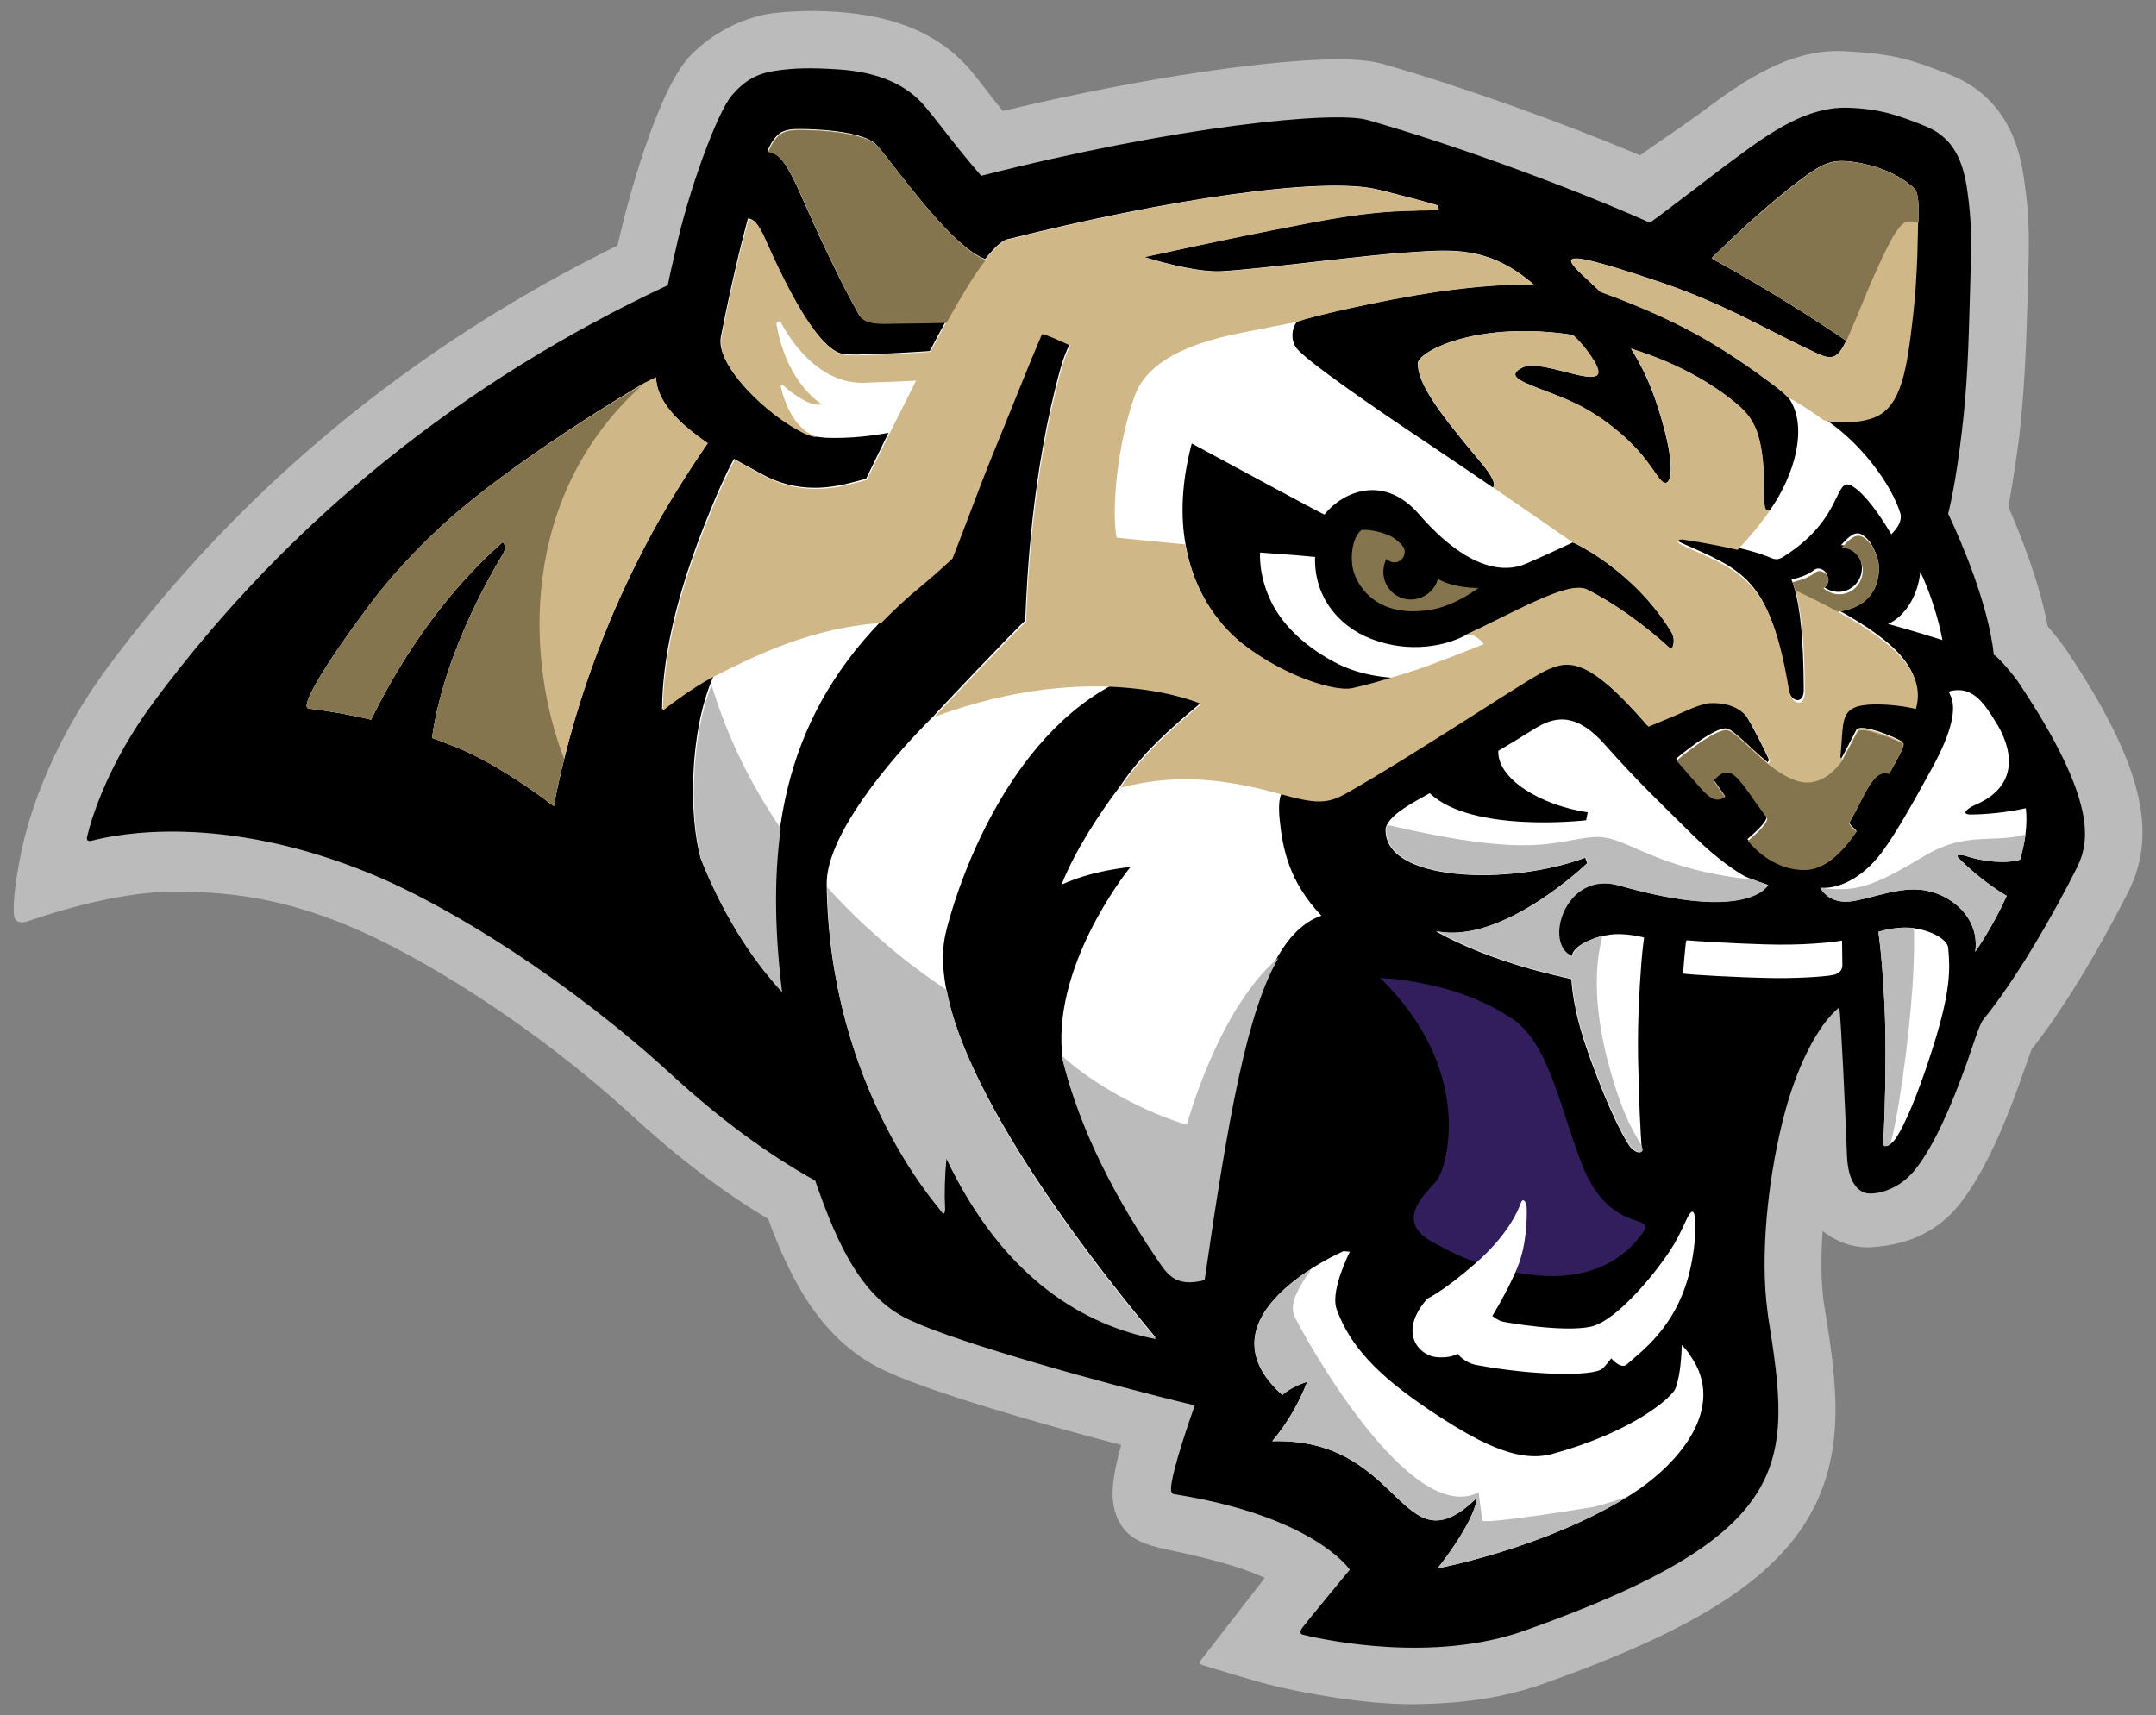 <?xml version="1.0" encoding="utf-8"?>
<!-- Generator: Adobe Illustrator 26.3.1, SVG Export Plug-In . SVG Version: 6.00 Build 0)  -->
<svg version="1.1" id="_x32_c" xmlns="http://www.w3.org/2000/svg" xmlns:xlink="http://www.w3.org/1999/xlink" x="0px" y="0px"
	 viewBox="0 0 788.4 627.4" style="enable-background:new 0 0 788.4 627.4;" xml:space="preserve">
<rect x="0" y="0" width="788.4" height="627.4" fill="#808080" stroke="none"/>
<style type="text/css">
	.st0{fill:#BBBBBB;}
	.st1{fill:#321E5D;}
	.st2{fill:#FFFFFF;}
	.st3{fill:#D0B787;}
	.st4{fill:#85754E;}
</style>
<g>
	<path class="st0" d="M295.3,4c-0.1,0-10.3,0.2-15.6,1.3c-10.6,2.3-20,7.6-27.3,15.1c-12.3,12.8-23.4,55.3-25.9,66.5
		c-0.2,1-0.5,1.9-0.7,2.9c-75.2,37-137.8,88.8-186.3,154.1C16.7,274.8,9.4,302.5,7.3,314c-2,10.5-2.5,16.3-2.2,20.8
		c0.1,2,2,3.1,4.8,2.2c4.9-1.6,31.1-10.9,54-10.9c22.6,0,40.9,3.3,63,12.3c25.4,10.4,67.5,35.9,104.2,69.6
		c16.9,15.5,33.2,27.9,49.8,37.8c8.3,22.6,20,45.8,44.4,56.3c16.1,7.3,54.1,18.4,84.7,26.4c-4.1,14.7-4.2,22.3-0.2,29
		c3.3,5.5,9,7.5,16.3,9.1c7.5,1.6,24.9,5.1,36.4,10.5c0,0-19.5,25.1-23.2,29.9c-0.8,1-0.6,1.7,0.4,2c4.6,1.4,18.3,5.6,23.9,7
		c10.7,2.8,35.1,7.5,53.5,7.3c18.4-0.2,33.1-2.5,47-7.4c53.5-18.9,82.3-36.7,96.4-59.5c15.3-24.8,10.9-52,6.7-78.3
		c-0.1-0.6-0.2-1.2-0.3-1.8c-1-7.3-1.1-16.4-0.4-26.1c4.9,4,10.8,6,16.5,6c0.6,0,1.3,0,1.9-0.1c5.8-0.5,21.1-1.7,32.3-16.5
		c7.4-9.7,14.3-23.8,21.7-44.5c0.8-2.4,1.6-4.6,2.3-6.5c0.6-1.6,1.2-3.6,1.7-4.8c16.2-20.4,31.2-49.4,35.5-57.9
		c10.9-21.8,4.5-47.1-22.2-87.3c-1.2-1.8-3.9-5.6-7.4-9.5c-3.1-16.4-9.8-33.2-14.4-43.8c1-5.1,2.3-13.1,3.9-24.8
		c2.1-18.9,2.5-31.2,3.2-53.2c0.6-19.9,0.7-27.4-1.2-40.7c-1.1-7.6-3.8-30.3-27.8-39.5c-13.3-5.1-19.3-7.5-38.7-8.4
		c-19.7-0.8-36.7,11.3-50.2,21.3l-1.5,1.1c-5.5,4.1-18.7,13-22.4,15.7c-28.1-11.9-64.7-25-93.6-33.3c-4.2-1.2-9.5-1.8-16.8-1.8
		c-22.6,0-68.4,5.9-122.6,18.9c-2.2-2.7-4.1-5.1-5.2-6.6c-2.6-3.4-4.9-6.3-7-8.8C338,6.2,312.9,4,295.3,4L295.3,4z"/>
	<path d="M738.6,250.3c-2-3.1-7.8-10-9.5-10.8c-2-18.6-12-41.7-16.7-51.6c0.5-2.2,2.7-10.6,5-30c2-16.9,2.4-29.6,3-51.1
		c0.6-19.6,0.6-25.7-1-37.1c-1.5-10.6-4.9-19.3-15.2-23.5c-9.9-4-16.6-6.4-28.5-6.8c-14.9-0.4-28.1,8.8-41.4,18.7
		c-9.4,6.9-30.6,23.5-31.1,23.3C577.8,70,535.1,53.9,500.1,43.9c-12.1-3.5-69.9,2.2-141.3,20.4c-5.5-6.3-11.4-13.8-14-17.2
		c-2.5-3.2-4.7-6-6.5-8.1c-6.5-7.8-16.7-12.6-31.5-13.6c-10.4-0.7-16.4-0.5-22.6,0.4c-7.6,1-11.9,3.7-16.6,9.1
		c-5.2,6-15.9,34.8-20.6,56.8c-1,4.3-2,8.5-2.8,12.6c-74.2,34.8-138.2,85.4-187.8,152.2c-16.9,22.7-22.9,42.7-24.5,49.3
		c-0.4,1.5,0.2,2,1.6,1.7c9.1-2.4,47.2-10.3,101.4,11.8c29.8,12.1,73.9,40,110.5,73.6c18.4,16.9,35.8,29.5,52.7,38.9
		c8.2,23.7,17.3,43.7,35.7,51.5c17.2,7.9,68.8,22.5,103.1,30.7c-4.8,13.7-8.6,26-8.7,30.6c0,1.1,0.4,1.8,1.2,1.9
		c51.3,8.1,64.2,27.6,64.2,27.6s-16.1,19.5-17.2,21c-1.1,1.5-1.2,2.5,0.1,2.8c9.1,2.2,47.6,10.2,80.7-1.4
		c100.3-35.5,97.9-61.6,89.4-114.7c-0.1-0.8-0.2-1.6-0.3-2.4c-2.6-19.6-0.1-46.4,5.5-69.1c0.1-0.3,0.1-0.6,0.2-0.9
		c0-0.1,0.1-0.2,0.1-0.3c4.8-19,12.6-34.2,20.5-40.7c0.7,5.8,2.1,35.8,2.8,54.4c0.4,9.2,3.7,12.6,6.7,13.5c3.4,0.9,12.4-0.8,18.6-9
		c6.4-8.3,12.5-21.7,18.6-38.8c2.9-8.2,4.5-13.9,6.1-15.8c12.1-14.9,25.6-38.4,34.3-55.8C763.9,308,767.1,293.2,738.6,250.3z"/>
	<g>
		<path class="st1" d="M562.7,466.5c13.4,1.1,27.7-1.9,37.5-14.9c6.7-8.8-11.4,1.2-21.9-26.2c-8.3-21.6-12-44.1-25.6-53
			c-8.1-5.3-17.3-9.2-26.6-11.4c-9.8-2.4-16.2-3.1-21.4-3.3c31.7,30.9,26.2,63.3,21.4,73c-1.7,3.5-17.9,14.8-2.6,23.4
			c2.6,1.4,6.5,3.5,10.2,5.2C537.8,461.1,549.3,465.4,562.7,466.5z"/>
	</g>
	<g>
		<path class="st2" d="M615,491.9c-0.2,6.6-0.9,12.1-2.3,15.9c-0.9,2.7-14.5,15.6-45.2,24c-12.9,3.5-28-4.8-45.7-16.7
			c-17.7-12-28-22.5-33-36.2c-1.9-5.2,1.7-14.6,4.8-21.1c-1.4-0.1-2.3-0.2-2.3-0.2s-54.7,23.7-22.4,52.6c0,0,3.2-3.1,9.1-4.8
			c-2.9,7.4-7,14.9-12.8,21.7c48.3-1.4,46.7,48,74.8,20.8c0,0.5-0.2,1.4-0.4,2.3c-2.6,9.4-13.9,23.4-13.9,23.4s39-7.3,69.8-26.4
			c18-11.1,36.3-32.1,22.6-51.4C617.2,494.3,616.1,493.1,615,491.9z"/>
		<path class="st2" d="M558.2,440.9c-0.2-1.3-1.4-3.2-2.2-0.6c-0.9,2.6-4.8,11.6-16.5,21.8c-11.7,10.2-17.6,12.9-17.6,12.9
			c-10.9,12.5-2.8,20.6,2.9,21.3c5.6,0.7,8.2-1.2,8.2-1.2s2.3,3.2,6.7,4.1c21.3,4,42.9,4.2,46.2,1.4c1.5-1.3,3.3-3.8,3.3-3.8
			s3.5,4.2,5.7,2.2c5.8-5.1,17.4-13.5,22.5-32.1c3.1-11.5,3.1-23.3,1.6-23.7c-1.5-0.3-3.1,5.5-6.8,11.8c-5.2,8.8-20.6,28-30.4,30.2
			c-9.8,2.2-31.1-1.5-32.6-1.9c-1.5-0.4-3.5-2-3.5-2s7.8-12.7,10.3-20.9C558.6,452.2,558.4,442.2,558.2,440.9z"/>
		<path class="st2" d="M690.4,228.2c8.7,2.4,12.8,3.7,19.9,5.9c-1.4-7.6-4.4-17.3-8.1-25C701.4,218.1,696.4,225.6,690.4,228.2z"/>
		<path class="st2" d="M718.3,312.9c6.8,2.3,15.4,3.1,20.4,1.5c1.8-6.3,2.8-12.8,2.1-18.8c-6.5,1.5-14.7,2.3-20.1,2.3
			c-4.1,0-0.9-2.4,1.3-3.4c15.2-6.3,14.8-18.4,8.5-29.3c0,0,0-0.1-0.1-0.1c-4.8-8.1-8.8-13.5-15.8-12.6c-6.4,0.9,7.2,0.3-7.8,27.9
			c-8.5,15.6-15.4,27.6-20.3,33.4c-7.5,8.8-14.9,10.5-17.6,10.8c-1.6,0.2-3.1,0.1-3.2,0.1c0,0,0,0,0,0.1c1.1,1.9,4.4,6.1,12.3,4.7
			c10.1-1.9,19.8-6.4,29.7-2.9c8.3,2.9,16.1,10.5,14.6,21.5c0.9-1.3,6.6-9.6,11.5-20.4c-7.7-4.5-14.3-10.6-17.6-13.8
			C714.8,312.5,717.2,312.6,718.3,312.9z"/>
		<path class="st2" d="M673.6,344c-4.5,0.8-14.9,1.8-28,1.4c-11.3-0.3-25.8-1.2-28.7-1.5c-0.4,0-0.4,0.9-0.5,1.5
			c-0.1,1.1-1.1,10.7-0.8,10.7c2.4,0.4,19.9,1.4,31.5,1.6c9.3,0.2,19.5-0.4,23.2-1.1c3.2-0.7,3.5-2.8,3.4-3.9
			C673.7,351.7,673.6,344,673.6,344z"/>
		<path class="st2" d="M699.9,339.5c-6.6-0.9-13,1.3-13,1.3s2.6,18.1,2.6,43.5c0,18.4-0.6,30.8-0.9,33.8c-0.1,1.1,1.4,1.9,3.9-0.8
			c1.8-1.9,7.2-11.5,14.7-35.4c6-19.4,6-27.1,5.2-35.3C712.1,343.7,706.5,340.4,699.9,339.5z"/>
		<path class="st2" d="M239.9,138c-1.6,0.8-3.4,1.6-5.3,2.7c-1.9,1.1-47.9,28.2-73.8,52.3c-9.3,8.7-18.1,18.1-25.7,28.3
			c-18.4,24.6-25.2,37.4-22.3,37.8c0.1,0,0.2,0,0.4,0.1c6.9,0.8,14.4,2.1,22.5,4c9.2-18.8,24.7-44.3,48.1-64.9c0,0,1.9,1.2,0.1,4.4
			c-1.4,2.4-21.3,34.2-25.9,67.2c2.9,1,5.8,2.2,8.9,3.4c11,4.5,23,12,35.6,21.5c1.1-5.9,2.4-11.7,3.8-17.2c9.4-38,23.3-66.3,32.3-83
			c2.5-4.6,10.3-18.2,20.2-32.5C248.3,154.9,240.1,146.8,239.9,138z"/>
	</g>
	<path class="st2" d="M591.9,323.8c47.9,13.7,54.5-0.2,54.5-0.2s-6.7-2.2-8.7-3.3c-2-1.1-9.4-5.7-18.2-14.4
		c-12.4-12.3-20.9-20.3-32.5-33.4c-11.3-12.9-19.4-10-26.1-5.8c-5.6,3.5-9.6,5.9-13,7.9c-0.5,10.1,15.2,19.9,32.7,22.5l-0.6,2.9
		c0,0-41.6,4.9-57.2-9.9c-6.6,3.7-14.6,7.8-16.1,12.7c0,0,0,0.1,0,0.1c-1.2,19.7,45.2,21.2,73,10.8l0.7,2c0,0-31.1,30-55.4,24.9
		c20.9,11.7,45.9,16.6,49.6,17.5c0,0,0,0,0,0c0.4,5.9,1.8,14.8,6.1,26.8c8.4,23.7,14.5,33.7,15.7,34.9c0.9,0.9,2,1.7,3,1.7
		c1,0,1-0.9,1-1c-0.2-1.7-0.6-8.9-0.8-13.4c-0.2-4.5-0.5-15.9-0.6-20.5c-0.2-14.3,0.6-26.4,1.2-34.2c0.3-4.4,1-9.5,1-9.5
		s-3.5-1-7.9-1.2c-3.5-0.2-5.6,0.3-7.6,0.7c-2,0.4-5.3,1.8-6.9,2.7c-3.5,2-3.9,4-3.9,4.2c0,0,0,0.2-0.1,0.5
		C564,345.7,572,318.1,591.9,323.8z"/>
	<path class="st2" d="M701.5,80.7c0-0.3,0-0.6,0-0.9c0-0.2,0-0.4,0-0.6c0-0.4,0-0.9,0-1.4c0,0,0,0,0-0.1c0.1-3.1-0.1-6.8-1.2-8.4
		c-0.1-0.2-0.2-0.4-0.4-0.5c-0.4-0.4-0.8-0.7-1.3-1.1c-0.5-0.4-1-0.8-1.5-1.2c0,0,0,0,0,0c-3.4-2.4-8.5-5.1-15.6-6.6
		c-0.7-0.2-1.3-0.3-1.9-0.4c-9.6-1.6-12.4-0.6-23.8,8.2c-1.5,1.2-3,2.4-4.6,3.7c-7.9,6.5-16.4,14.2-24.7,22.4
		c-0.2,0.2-0.4,0.4-0.6,0.7c21.2,11.6,39.4,23.4,49.2,30.1l0,0c-3,6.3-5,7.3-10.7,4.6c-10.3-4.8-14.9-7.4-27-13.4
		c-12.6-6.1-21.9-9.9-33.2-13.6c-42.2-14.1-30.4-6.5-19,4.5c2.7,1,17.9,6.4,31.7,13.7c13.5,7,25.5,15.8,31.1,20
		c3.1,2.3,4.7,3.7,6.1,5.2c0,0,0,0.1,0.1,0.1c7.2,10.5,1.9,28.3-6.9,40.8c-0.3,0.1-0.6,0.2-0.8,0.2c-2.2,0.3-1.1-6.7-1.7-15.5
		c-0.8-11.7-3.3-17-7-20.9c-0.5-0.5-1-1-1.5-1.5c-7.8-6.8-20.4-15.2-39.9-21.3c3.8,6,6.9,12.6,9.2,19.5c7.3,22,5.8,29.8,3.3,29.6
		c-2.8-0.2-4.9-8.6-17.2-18.8c-10.9-9.1-19-11.9-27.9-15.3c-8.9-3.4-12.6-5.2-7.3-8c7.9-4.1,34.8,11.3,26.3-2.6
		c-2.4-3.9-5.1-7.1-7.7-9.4c-34-5.2-55.2,5.4-56.6,10c-0.6,8.1,9.8,20.8,22.8,36.4c4.5,5.3,5.7,8.2,4.6,9.4
		c-8.7-6-17.7-12-23.9-16.2c-19.1-12.7-44.6-30.3-48-34.9c-2.3-3.2-1.4-7.8,0.4-9.6c4.4-1.8,30.8-7.9,50.9-10.9
		c15.4-2.2,26.8-2.8,35.5-2.7c-16.7-14.4-30.4-12.7-45.8-11.7c-16.2,1-53.8,6.1-68.5,6.9c-10.2,0.5-28.1-5.2-28.1-5.2
		s29.2-6.4,45.6-9.6c13.3-2.5,28.8-6.1,45.5-7.1c5.4-0.3,11.9-0.4,16.6-0.5c0-0.3,0-1.5-0.7-1.8c-6.4-1.9-14.8-4-21.1-5.6
		c-20.4-5.2-78.9,3.8-135.4,18c-0.1,0-0.4,0.1-0.6,0.1c-2.2,0.7-4.9,3.3-8,7.2c0,0,0,0,0,0c0,0,0,0-0.1,0
		c-12.3-4.3-32-32.8-39.5-41.5c-4.9-5.7-24.8-6.1-29.5-6c-3.8,0.1-6.1,0.9-8.1,3.6c-1.7,2.3-2.4,4.4-2.4,4.4
		c2.9,0.9,5.5,0.9,12.1,16c5.9,13.4,14.2,31.4,21.3,43.9c2.1,3.7,9.4,2.9,13.1,2.9c4.3,0,13-0.2,18.6-0.3c0,0,0-0.1,0-0.1
		c-2,3.6-3.9,7.2-5.8,10.8c-4,0.3-15.8,1-23.3,1.2c-5.3,0.2-8.4,0.1-10-0.6c-5-2.1-13.4-10.9-26.8-41.3c-2.8-6.4-4.5-7.6-6.4-7.8
		c-2.8,10.4-6.3,24.9-9.9,43.4c-2,10.2,16.9,28.6,30.4,35c0.7,0.3,1.9,0.8,2.7,1s1.7,0.4,2.4,0.5c0.7,0.1,1.8,0.2,2.6,0.3
		c9.2,0.4,17.9-0.8,23.2-1.8c-2.9,6-5.7,11.6-8.2,16.8c-1.6,0.4-3.3,0.9-4.9,1.3c-4.8,1.3-9.5,2-13.9,2c-6.9,0-13.4-1.7-19.3-5
		c-0.5-0.3-7.5-4-10.2-5.6c-3.5,6.5-6.4,13.4-8.7,19c-13.2,32-17.5,55.1-17.6,72.7c0.2-0.1,9.8-7.9,18.8-12.5l0.1,0.1
		c-9.2,20.7-9,51.8-4.8,66.8c7.5,18.9,17.7,35.6,29.5,48.4c-6.6-54.1,0.6-97.9,36.3-134.9c4.5-4.6,9.4-9.2,14.8-13.6
		c2.8-2.3,6.8-5.8,11.2-9.9c4.7-11.9,9.9-26.2,14-36.3c8.7-21.2,14.4-35.8,18.4-45c0.1-0.3,0.3-0.5,0.4-0.8c2,0.4,6,2.2,10.3,4.2
		c-1.2,2.4-2.3,5.2-3.2,8.4c-10.7,38.4-12.4,77.8-13,92.6c-3.3,2.8-33.7,34.9-33.3,34.7c0,0,0,0,0,0c-17.8,17.6-39.6,44.6-39.3,61.8
		c1,74.1,40.7,117.2,41.8,119.1c1.1,1.9,1.3-0.7,1.3-0.7c-0.3-6.1-0.1-12.5,0.5-18.7c21.1,44.4,50.9,61,76.7,66
		c-30.5-36.6-85.3-108.9-76.9-147.4c2.7-12.1,19.4-68.5,60.3-90.9c21,0.9,33,6.3,33,6.3s-14.1,11.5-21.4,20c-6.1,7-7.6,9.9-8.2,10.6
		c0,0,0,0,0,0c-6.8,9-16,22.6-21.2,35.7c0,0,0,0.1,0.1,0c6.4-2.9,14.5-5.2,24.9-6.4c0.1,0,0.2,0,0.1,0.1
		c-2.1,2.6-29.1,37.1-24.7,70.3c5.3,20.9,15.6,44.6,34.1,71.8c3.8,5.5,6.6,11,17.7,8.1c12-83.1,20.6-124.6,42.8-132.5
		c-11.7-12.3-14.2-24.2-15.3-35.6c-0.4-4.5-0.1-7.8,0.8-9.1c12.5,3.4,16.5,3.3,23.7-0.8c27-15.4,66.1-41.8,72.6-44.7
		c8.1-3.7,15.1-5.2,37.4,20.6c1.9-0.8,5.4-2.2,9.4-3.9c2.2-0.9,9.4-4.5,13-4.7c4.7-0.3,11.3,0.9,14.4,6.2c2.6,4.5,6.3,11.8,7.5,14.6
		c0.2,0.5,0,0.9-0.3,1.3c-4-3.2-7.2-6.5-8.4-7.5c-2.3-2-4.6-4.2-6.3-4.8c-4.3-1.3-18.8,11-18.8,11s9.4,10.9,10.2,11.6
		c0.8,0.6,3.8,4.4,7.4,1.7l-4.2-6c6.9-7.4,9.2-0.3,19.5,13.5c1.1,1.5-3.3,5.6-6.8,8.6c3.1,3.7,10.5,10.8,20.9,10.6
		c7.4-0.1,13.6-6.6,18.7-14c-1.2-1.1-3-2.5-2.5-3.4c5.5-9.8,8.7-19.7,14.4-17.7c3.5-6.2,6-10.6,5-11.2c-3.3-2-14-6.2-16.3-4.6
		c-0.2,0.1-0.3,0.2-0.4,0.4c-0.8,1.5-4.8,9.3-5.5,10.5c-0.4-0.3-0.8-0.7-0.7-1.2c0.4-3.6,0.5-7.1,0.8-9.9c0.4-4.2,1.4-6.7,4.6-8
		c2.8-1.2,9.4-1.5,17.6-0.3c1.3,0.2,2.9,0.5,4.6,0.9c3.7-13.2-6.2-24-28.6-36.2c13.5-1.6,15.3-11.5,15.1-16.5
		c-0.1-2.4-1.1-5.1-2.6-7.6c-0.9-1.3-2-2.4-3.1-3.1c-2.7-1.6-4.9,0.7-7.8,3.8c2-0.1,4.4,1.1,5.8,3c3,3.8,2.3,9.2-1.4,12.2
		c-3.4,2.7-8.1,2.4-11.2-0.4c0.2-0.1,0.4-0.2,0.6-0.4c1.4-1.1,1.7-3.2,0.5-4.6c-1-1.2-2.8-1.7-4-0.8c-1.7,1.3-3.7,2.4-8.4,3.6
		c0.4,0.9,0.7,1.8,1,2.9c2.2,7.2,3.4,18.8,3.5,37.5c0,5.4-4.9,4.6-5.8-0.8c-6.7-40.8-16.9-43.1-39.5-53.3c-1.9-0.9-1.2-2.2,1.1-1.8
		c8.5,1.3,14.8,2.6,19.6,3.7c8.2,1.9,11.5,3.4,12.5,3.8c1.8,0.8,2.9,0.7,4.7-0.4c24.3-15.3,17.5-32.5,27.2-24.3
		c4.7,4,9.6,11.7,12.2,16.1c4.3-4.2,3.5-7,3.3-7.7c-3.2-10.3-13.3-23.9-24.5-32.2c-0.8-0.6-1.5-1.1-2.2-1.6
		c-0.6-0.4-1.1-0.8-1.6-1.1c0,0,0,0,0,0c3.8,1.2,13.4,1.3,19-1.2c9.4-4.2,11.4-17.1,13.7-37.2c1.8-16.3,1.7-31.3,1.8-33.6v0
		C701.5,81.3,701.5,81,701.5,80.7L701.5,80.7z M610.9,237.3c-9.6-8.9-21.9-17.5-30.7-21.7c-6.8-3.2-26.8,8.7-44.6,16.9
		c0,0-0.1,0.1-0.1,0.1c0,0,0,0-0.1,0c-6.6,3.4-19.6,6.6-33.9,1.1c-13-5-21.1-16.5-20.6-30c-6.7-0.7-20.1-1.6-20.1-1.6
		s-0.8,8.4,4.3,18.5c4.5,8.9,13.4,16.8,24.1,22.2c9.4,4.7,19.3,5,20,5.1c-4.4,1.4-9.3,2.8-14.7,4c-6.1,1.3-24.1-4.1-39.3-15.7
		c-8-6.1-18.3-18-21.6-36.7c0-0.1-0.1-0.4-0.1-0.5c-1.8-10.2-1.5-22.4,2.3-36.8c15.7,8.5,47,25.4,48.5,26
		c6.9-8.6,21.9-14.8,34.6-0.1c17.6,20.2,31,21.7,39.3,18c8.3-3.6,16.9-7.7,16.9-7.7s0,0,0,0c0.1,0,1.5,0.6,3.8,1.9
		c7,3.9,21.9,13.9,32.2,30.7C613.1,234.2,611.6,238,610.9,237.3z"/>
	<g>
		<path class="st3" d="M239.9,138c-1.6,0.8-3.4,1.6-5.3,2.7c-1.9,1.1-47.9,28.2-73.8,52.3c-9.3,8.7-18.1,18.1-25.7,28.3
			c-18.4,24.6-25.2,37.4-22.3,37.8c0.1,0,0.2,0,0.4,0.1c6.9,0.8,14.4,2.1,22.5,4c9.2-18.8,24.7-44.3,48.1-64.9c0,0,1.9,1.2,0.1,4.4
			c-1.4,2.4-21.3,34.2-25.9,67.2c2.9,1,5.8,2.2,8.9,3.4c11,4.5,23,12,35.6,21.5c1.1-5.9,2.4-11.7,3.8-17.2c9.4-38,23.3-66.3,32.3-83
			c2.5-4.6,10.3-18.2,20.2-32.5C248.3,154.9,240.1,146.8,239.9,138z"/>
		<path class="st3" d="M672,223.7c13.5-1.6,15.3-11.5,15.1-16.5c-0.1-2.4-1.1-5.1-2.6-7.6c-0.9-1.3-2-2.4-3.1-3.1
			c-2.7-1.6-4.9,0.7-7.8,3.8c2-0.1,4.4,1.1,5.8,3c3,3.8,2.3,9.2-1.4,12.2c-3.4,2.7-8.1,2.4-11.2-0.4c0.2-0.1,0.4-0.2,0.6-0.4
			c1.4-1.1,1.7-3.2,0.5-4.6c-1-1.2-2.8-1.7-4-0.8c-1.7,1.3-3.7,2.4-8.4,3.6c0.4,0.9,0.7,1.8,1,2.9c2.2,7.2,3.4,18.8,3.5,37.5
			c0,5.4-4.9,4.6-5.8-0.8c-6.7-40.8-16.9-43.1-39.5-53.3c-1.9-0.9-1.2-2.2,1.1-1.8c8.5,1.3,14.8,2.6,19.6,3.7
			c2.8-2.9,7.5-8.2,12-14.6c-0.3,0.1-0.6,0.2-0.8,0.2c-2.2,0.3-1.1-6.7-1.7-15.5c-0.8-11.7-3.3-17-7-20.9c-0.5-0.5-1-1-1.5-1.5
			c-7.8-6.8-20.4-15.2-39.9-21.3c3.8,6,6.9,12.6,9.2,19.5c7.3,22,5.8,29.8,3.3,29.6c-2.8-0.2-4.9-8.6-17.2-18.8
			c-10.9-9.1-19-11.9-27.9-15.3c-8.9-3.4-12.6-5.2-7.3-8c7.9-4.1,34.8,11.3,26.3-2.6c-2.4-3.9-5.1-7.1-7.7-9.4
			c-34-5.2-55.2,5.4-56.6,10c-0.6,8.1,9.8,20.8,22.8,36.4c4.5,5.3,5.7,8.2,4.6,9.4c14.6,10,28.7,19.8,29,20c0.1,0,1.5,0.6,3.8,1.9
			c7,3.9,21.9,13.9,32.2,30.7c2,3.2,0.5,6.9-0.2,6.3c-9.6-8.9-21.9-17.5-30.7-21.7c-6.8-3.2-26.8,8.7-44.6,16.9c0,0-0.1,0.1-0.1,0.1
			c3.7-1.8,7.2,3.1,7.2,3.1s-9.5,3.8-18,7c-7.9,3-15.4,5.1-15.4,5.1s0,0-0.1,0c-4.4,1.4-9.3,2.8-14.7,4c-6.1,1.3-24.1-4.1-39.3-15.7
			c-8-6.1-18.4-18.1-21.7-36.9c-7.6-0.7-23.9-2.3-25.1-2.5c-1.8-9.3-0.1-33.4,6.8-52.2c6.1-16.6,31.8-21.2,40-22.9
			c7.4-1.5,18.4-3.6,19.3-3.8c4.4-1.8,30.8-7.9,50.9-10.9c15.4-2.2,26.8-2.8,35.5-2.7c-16.7-14.4-30.4-12.7-45.8-11.7
			c-16.2,1-53.8,6.1-68.5,6.9c-10.2,0.5-28.1-5.2-28.1-5.2s29.2-6.4,45.6-9.6c13.3-2.5,28.8-6.1,45.5-7.1c5.4-0.3,11.9-0.4,16.6-0.5
			c0-0.3,0-1.5-0.7-1.8c-6.4-1.9-14.8-4-21.1-5.6c-20.5-5.2-79,3.8-135.5,18.1c-0.1,0-0.2,0-0.2,0c-2.3,0.6-5.1,3.3-8.2,7.3
			c0,0,0,0,0,0c-12.3-4.3-32.1-32.8-39.5-41.5c-4.9-5.7-24.8-6.1-29.5-6c-3.8,0.1-6.1,0.9-8.1,3.6c-1.7,2.3-2.4,4.4-2.4,4.4
			c2.9,0.9,5.5,0.9,12.1,16c5.9,13.4,14.2,31.4,21.3,43.9c2.1,3.7,9.4,2.9,13.1,2.9c4.3,0,13-0.2,18.6-0.3c0,0,0,0,0,0
			c-1.9,3.5-3.9,7.2-5.8,10.8c-4,0.3-15.8,1-23.3,1.2c-5.3,0.2-8.4,0.1-10-0.6c-5-2.1-13.4-10.9-26.8-41.3c-2.8-6.4-4.5-7.6-6.4-7.8
			c-2.8,10.4-6.3,24.9-9.9,43.4c-2,10.2,16.9,28.6,30.4,35c0.7,0.3,1.9,0.8,2.7,1c0.4,0.1,0.9,0.2,1.4,0.3c0.4,0.1,0.3-0.1,0.1-0.2
			c-0.4-0.1-0.8-0.3-1.1-0.4c-0.6-0.3-1.1-0.6-1.6-0.9c0,0,0,0-0.1,0c-0.3-0.2-0.5-0.4-0.7-0.5c-7.1-5.1-9.3-16.1-9.4-16.5
			c-0.1-0.4,0.6-0.7,0.6-0.7s9.2,8.6,14.5,7.2c0,0-12.9-7.3-16.7-29.5c-0.1-0.6,1.4-1,1.4-1s10.9,23.2,30.7,22.6
			c9.2-0.3,15.5-0.6,19-0.8c-0.5,1-1,2-1.5,3c-2.9,5.7-5.6,11.2-8.3,16.5c-2.9,6-5.7,11.6-8.2,16.8c-1.6,0.4-3.3,0.9-4.9,1.3
			c-4.8,1.3-9.5,2-13.9,2c-6.9,0-13.4-1.7-19.3-5c-0.5-0.3-7.5-4-10.2-5.6c-3.5,6.5-6.4,13.4-8.7,19c-13.2,32-17.5,55.1-17.6,72.7
			c0.2-0.1,9.8-7.9,18.8-12.5c17.2-8.8,36.2-17.7,61.1-19.6c4.5-4.6,9.4-9.2,14.8-13.6c2.8-2.3,6.8-5.8,11.2-9.9
			c4.7-11.9,9.9-26.2,14-36.3c8.7-21.2,14.4-35.8,18.4-45c0.1-0.3,0.3-0.5,0.4-0.8c2,0.4,6,2.2,10.3,4.2c-1.2,2.4-2.3,5.2-3.2,8.4
			c-10.7,38.4-12.4,77.8-13,92.6c-3.3,2.8-33.7,34.9-33.3,34.7c59.3-21.8,97.4-4.6,97.4-4.6s-14.1,11.5-21.4,20
			c-6.1,7-7.6,9.9-8.2,10.6c13.2-3.2,29.4-5.8,58,2.2c13.7,3.8,17.6,3.9,25.1-0.4c27-15.4,66.1-41.8,72.6-44.7
			c8.1-3.7,15.1-5.2,37.4,20.6c1.9-0.8,5.4-2.2,9.4-3.9c2.2-0.9,9.4-4.5,13-4.7c4.7-0.3,11.3,0.9,14.4,6.2
			c2.6,4.5,6.3,11.8,7.5,14.6c0.2,0.5,0,0.9-0.3,1.3c-4-3.2-7.2-6.5-8.4-7.5c-2.3-2-4.6-4.2-6.3-4.8c-4.3-1.3-18.8,11-18.8,11
			s9.4,10.9,10.2,11.6c0.8,0.6,3.8,4.4,7.4,1.7l-4.2-6c6.9-7.4,9.2-0.3,19.5,13.5c1.1,1.5-3.3,5.6-6.8,8.6
			c3.1,3.7,10.5,10.8,20.9,10.6c7.4-0.1,13.6-6.6,18.7-14c-1.2-1.1-3-2.5-2.5-3.4c5.5-9.8,8.7-19.7,14.4-17.7c3.5-6.2,6-10.6,5-11.2
			c-1.9-1.2-6.1-3-9.9-4.1c-0.4-0.1-0.7-0.2-1-0.3c-0.1,0-0.3-0.1-0.4-0.1c-0.2-0.1-0.5-0.1-0.7-0.2c-0.1,0-0.3-0.1-0.4-0.1
			c-0.2,0-0.4-0.1-0.6-0.1c-0.1,0-0.3,0-0.4-0.1c-0.2,0-0.4,0-0.6-0.1c-0.1,0-0.2,0-0.4,0c-0.2,0-0.3,0-0.5,0c-0.1,0-0.2,0-0.3,0
			c-0.2,0-0.3,0-0.4,0.1c-0.1,0-0.1,0-0.2,0c-0.2,0.1-0.4,0.1-0.5,0.2c-0.2,0.1-0.3,0.2-0.4,0.4c-0.8,1.5-4.7,9-5.5,10.4
			c0,0,0,0,0,0.1c-0.4-0.3-0.8-0.7-0.7-1.2c0.4-3.6,0.5-7.1,0.8-9.9c0.4-4.2,1.4-6.7,4.6-8c2.8-1.2,9.4-1.5,17.6-0.3
			c1.3,0.2,2.9,0.5,4.6,0.9C704.2,246.8,694.4,236,672,223.7z"/>
		<path class="st3" d="M700.4,69.4c-0.1-0.2-0.2-0.4-0.4-0.5c-3.1-2.8-9.1-6.9-18.4-8.9c-0.7-0.2-1.3-0.3-1.9-0.4
			c-9.6-1.6-12.4-0.6-23.8,8.2c-9.1,7.1-19.4,16.3-29.3,26c-0.2,0.2-0.4,0.4-0.6,0.7c21.2,11.6,39.4,23.4,49.2,30.1l0,0
			c-3,6.3-5.1,7.3-10.7,4.7c-10.3-4.8-14.9-7.4-27-13.4c-12.6-6.1-21.9-9.9-33.2-13.6c-42.2-14.1-30.4-6.5-19,4.5
			c2.7,1,17.9,6.4,31.7,13.7c13.5,7,25.5,15.8,31.1,20c3.1,2.3,4.7,3.7,6.1,5.2c0.2-0.2,5.2,2.6,12.7,8c3.8,1.2,13.4,1.3,19-1.2
			c9.4-4.2,11.4-17.1,13.7-37.2c1.8-16.3,1.7-31.3,1.8-33.6v0C701.5,78.5,702,71.8,700.4,69.4z"/>
	</g>
	<g>
		<path class="st4" d="M700.4,69.4c-0.1-0.2-0.2-0.4-0.4-0.5c-3.1-2.8-9.1-6.9-18.4-8.9c-0.7-0.2-1.3-0.3-1.9-0.4
			c-9.6-1.6-12.4-0.6-23.8,8.2c-9.1,7.1-19.4,16.3-29.3,26c-0.2,0.2-0.4,0.4-0.6,0.7c21.2,11.6,39.4,23.4,49.2,30.1
			c1.3-2.7,7-16.4,7.3-17.3c12.3-28.7,13.5-27,19-25.8v0C701.5,78.5,702,71.8,700.4,69.4z"/>
		<path class="st4" d="M667.9,210.2c-1-1.2-2.8-1.7-4-0.8c-1.7,1.3-3.7,2.4-8.4,3.6c0.4,0.9,0.7,1.8,1,2.9
			c5.7,2.7,10.8,5.2,15.4,7.8c13.5-1.6,15.3-11.5,15.1-16.5c-0.1-2.4-1.1-5.1-2.6-7.6c-0.9-1.3-2-2.4-3.1-3.1
			c-2.7-1.6-4.9,0.7-7.8,3.8c2-0.1,4.4,1.1,5.8,3c3,3.8,2.3,9.2-1.4,12.2c-3.4,2.7-8.1,2.4-11.2-0.4c0.2-0.1,0.4-0.2,0.6-0.4
			C668.8,213.7,669,211.6,667.9,210.2z"/>
		<path class="st4" d="M686,268.1c-0.4-0.1-0.7-0.2-1-0.3c-0.1,0-0.3-0.1-0.4-0.1c-0.2-0.1-0.5-0.1-0.7-0.2c-0.1,0-0.3-0.1-0.4-0.1
			c-0.2,0-0.4-0.1-0.6-0.1c-0.1,0-0.3,0-0.4-0.1c-0.2,0-0.4,0-0.6-0.1c-0.1,0-0.2,0-0.4,0c-0.2,0-0.3,0-0.5,0c-0.1,0-0.2,0-0.3,0
			c-0.2,0-0.3,0-0.4,0.1c-0.1,0-0.1,0-0.2,0c-0.2,0.1-0.4,0.1-0.5,0.2c-0.2,0.1-0.3,0.2-0.4,0.4c-0.8,1.5-4.7,9-5.5,10.4
			c0,0-0.1,0.2-0.2,0.3c-3.2,4.3-7.5,7.6-12.5,7.7c-8.9,0.2-20.2-12-22.8-14.2c-2.3-2-4.6-4.2-6.3-4.8c-4.3-1.3-18.8,11-18.8,11
			s9.4,10.9,10.2,11.6c0.8,0.6,3.8,4.4,7.4,1.7l-4.2-6c6.9-7.4,9.2-0.3,19.5,13.5c1.1,1.5-3.3,5.6-6.8,8.6
			c3.1,3.7,10.5,10.8,20.9,10.6c7.4-0.1,13.6-6.6,18.7-14c-1.2-1.1-3-2.5-2.5-3.4c5.5-9.8,8.7-19.7,14.4-17.7c3.5-6.2,6-10.6,5-11.2
			C694,271,689.7,269.2,686,268.1z"/>
		<path class="st4" d="M160.8,193c-9.3,8.7-18.1,18.1-25.7,28.3c-18.4,24.6-25.2,37.4-22.3,37.8c0.1,0,0.2,0,0.4,0.1
			c6.9,0.8,14.4,2.1,22.5,4c9.2-18.8,24.7-44.3,48.1-64.9c0,0,1.9,1.2,0.1,4.4c-1.4,2.4-21.3,34.2-25.9,67.2c2.9,1,5.8,2.2,8.9,3.4
			c11,4.5,23,12,35.6,21.5c1.1-5.9,2.4-11.7,3.8-17.2c-14-36.2-16.5-96.1,28.4-136.6c-1.2,0.7-2.5,1.4-3.8,2.1
			C219,150.2,182.7,172.7,160.8,193z"/>
		<path class="st4" d="M321,53.6c-4.9-5.7-24.8-6.1-29.5-6c-3.8,0.1-6.1,0.9-8.1,3.6c-1.7,2.3-2.4,4.4-2.4,4.4
			c2.9,0.9,5.5,0.9,12.1,16c5.9,13.4,14.2,31.4,21.3,43.9c2.1,3.7,9.4,2.9,13.1,2.9c4.3,0,13-0.2,18.6-0.3
			c3.1-5.6,6.2-10.9,9.1-15.5c1.8-2.8,3.6-5.3,5.2-7.5C348.2,90.8,328.5,62.3,321,53.6z"/>
	</g>
	<path class="st4" d="M525.8,211.7c-0.3,1.3-0.9,2.5-1.8,3.6c-3.4,4.4-9.8,5.3-14.2,1.9c-4-3.1-5-8.5-2.8-12.8
		c0.2,0.2,0.4,0.4,0.6,0.5c1.7,1.3,4,1,5.3-0.7c0.9-1.2,1-3.1,0.3-4.1c-0.7-1-2.9-3.5-6.3-4.7c-4.2-1.6-7.9-1.7-9-1.6
		c-3.6,2.8-4.3,10.6-2.9,15.3c2,6.4,9.2,16.8,27.7,14c6.9-1,13.8-5,18-8.1C537.5,215.2,529.9,214.3,525.8,211.7z"/>
	<g>
		<path class="st0" d="M285.5,303c-10.3-15.1-19.3-32.5-25.3-52.5c-8.1,20.7-7.7,49.8-3.7,64.1c7.5,18.9,17.7,35.6,29.5,48.3
			C283.4,341.7,282.9,321.7,285.5,303z"/>
		<path class="st0" d="M302.5,324.5c1.1,73.9,40.7,116.9,41.8,118.7c1.1,1.9,1.3-0.7,1.3-0.7c-0.3-6.1-0.1-12.5,0.5-18.7
			c21.1,44.4,50.9,61,76.7,66c-25.9-31-69.2-87.6-76.6-127.7C332.8,353.2,317.1,340.7,302.5,324.5z"/>
		<path class="st0" d="M434,411.4c0,0-25.1-7-45.8-25.3c5.1,21.4,15.5,45.8,34.6,74c3.8,5.5,6.6,11,17.7,8.1
			c8.7-60,15.6-98.4,27.1-118C445.4,368.9,434,411.4,434,411.4z"/>
		<path class="st0" d="M718.3,312.9c6.7,2.3,15.4,3.1,20.4,1.5c0.9-3.1,1.6-6.2,2-9.2c-12.5,3.4-21.6-1.3-36.9,7.8
			c-14,8.4-21.5,12-29.8,12.2c-4.7,0.1-7.5-0.4-8.3-0.5c0,0,0,0,0,0.1c1.1,1.9,4.4,6.1,12.3,4.7c10.1-1.9,19.8-6.4,29.7-2.9
			c8.3,2.9,16.1,10.5,14.6,21.5c0.9-1.2,6.6-9.6,11.5-20.5c-7.7-4.5-14.3-10.5-17.6-13.8C714.8,312.5,717.2,312.6,718.3,312.9z"/>
		<path class="st0" d="M686.9,340.9c0,0,2.6,18.1,2.6,43.5c0,18.4-0.6,30.8-0.9,33.8c-0.1,0.9,0.8,1.5,2.4,0.5
			c0.4-0.3,2.9-8.9,6-33.8c3.2-26.1,3-38.5,2.9-45.5C693.5,338.6,686.9,340.9,686.9,340.9z"/>
		<path class="st0" d="M582.1,306.2c-14.8,1.5-22,7.8-74.8-4.5c-0.1,0.3-0.3,0.7-0.4,1c0,0,0,0,0,0.1c-1.2,19.7,45.2,21.2,73,10.8
			l0.7,2c0,0-31,30-55.3,24.9c20.9,11.7,45.8,16.6,49.5,17.5c0,0,0,0,0,0c0.4,5.9,1.8,14.8,6.1,26.8c8.4,23.7,14.5,33.7,15.7,34.9
			c2.6,2.6,4.2,1.8,4.1,0.7c-0.3-3-6.3-7.2-12.9-32.8c-4.5-17.5-5.1-33.3-1.8-45.3c-9.9,2.6-10.8,6.6-10.8,6.9c0,0,0,0.2-0.1,0.5
			c-10.9-3.9-3-31.5,17-25.8c47.9,13.7,54.5-0.2,54.5-0.2s-2.8-0.9-5.3-1.9C602.4,317.6,594.9,304.9,582.1,306.2z"/>
		<path class="st0" d="M542.2,556.3c-0.2,0-1.5-10.3-1.5-10.5c-24.8,12.8-62.9-55.2-67.3-64.3c-2.4-4.9,2.4-11.9,6.2-17.5
			c-14,9-32.8,26.3-10.6,46.2c0,0,3.2-3.1,9.1-4.8c-2.9,7.4-7,14.9-12.8,21.7c48.2-1.4,46.7,48,74.7,20.8c-0.1,0.7-0.2,1.6-0.4,2.3
			c-2.6,9.4-13.9,23.4-13.9,23.4s39-7.3,69.8-26.4c-1.1,0.5-7.8,2.8-13.1,4C577.1,552.1,547.3,556.9,542.2,556.3z"/>
	</g>
</g>
</svg>
